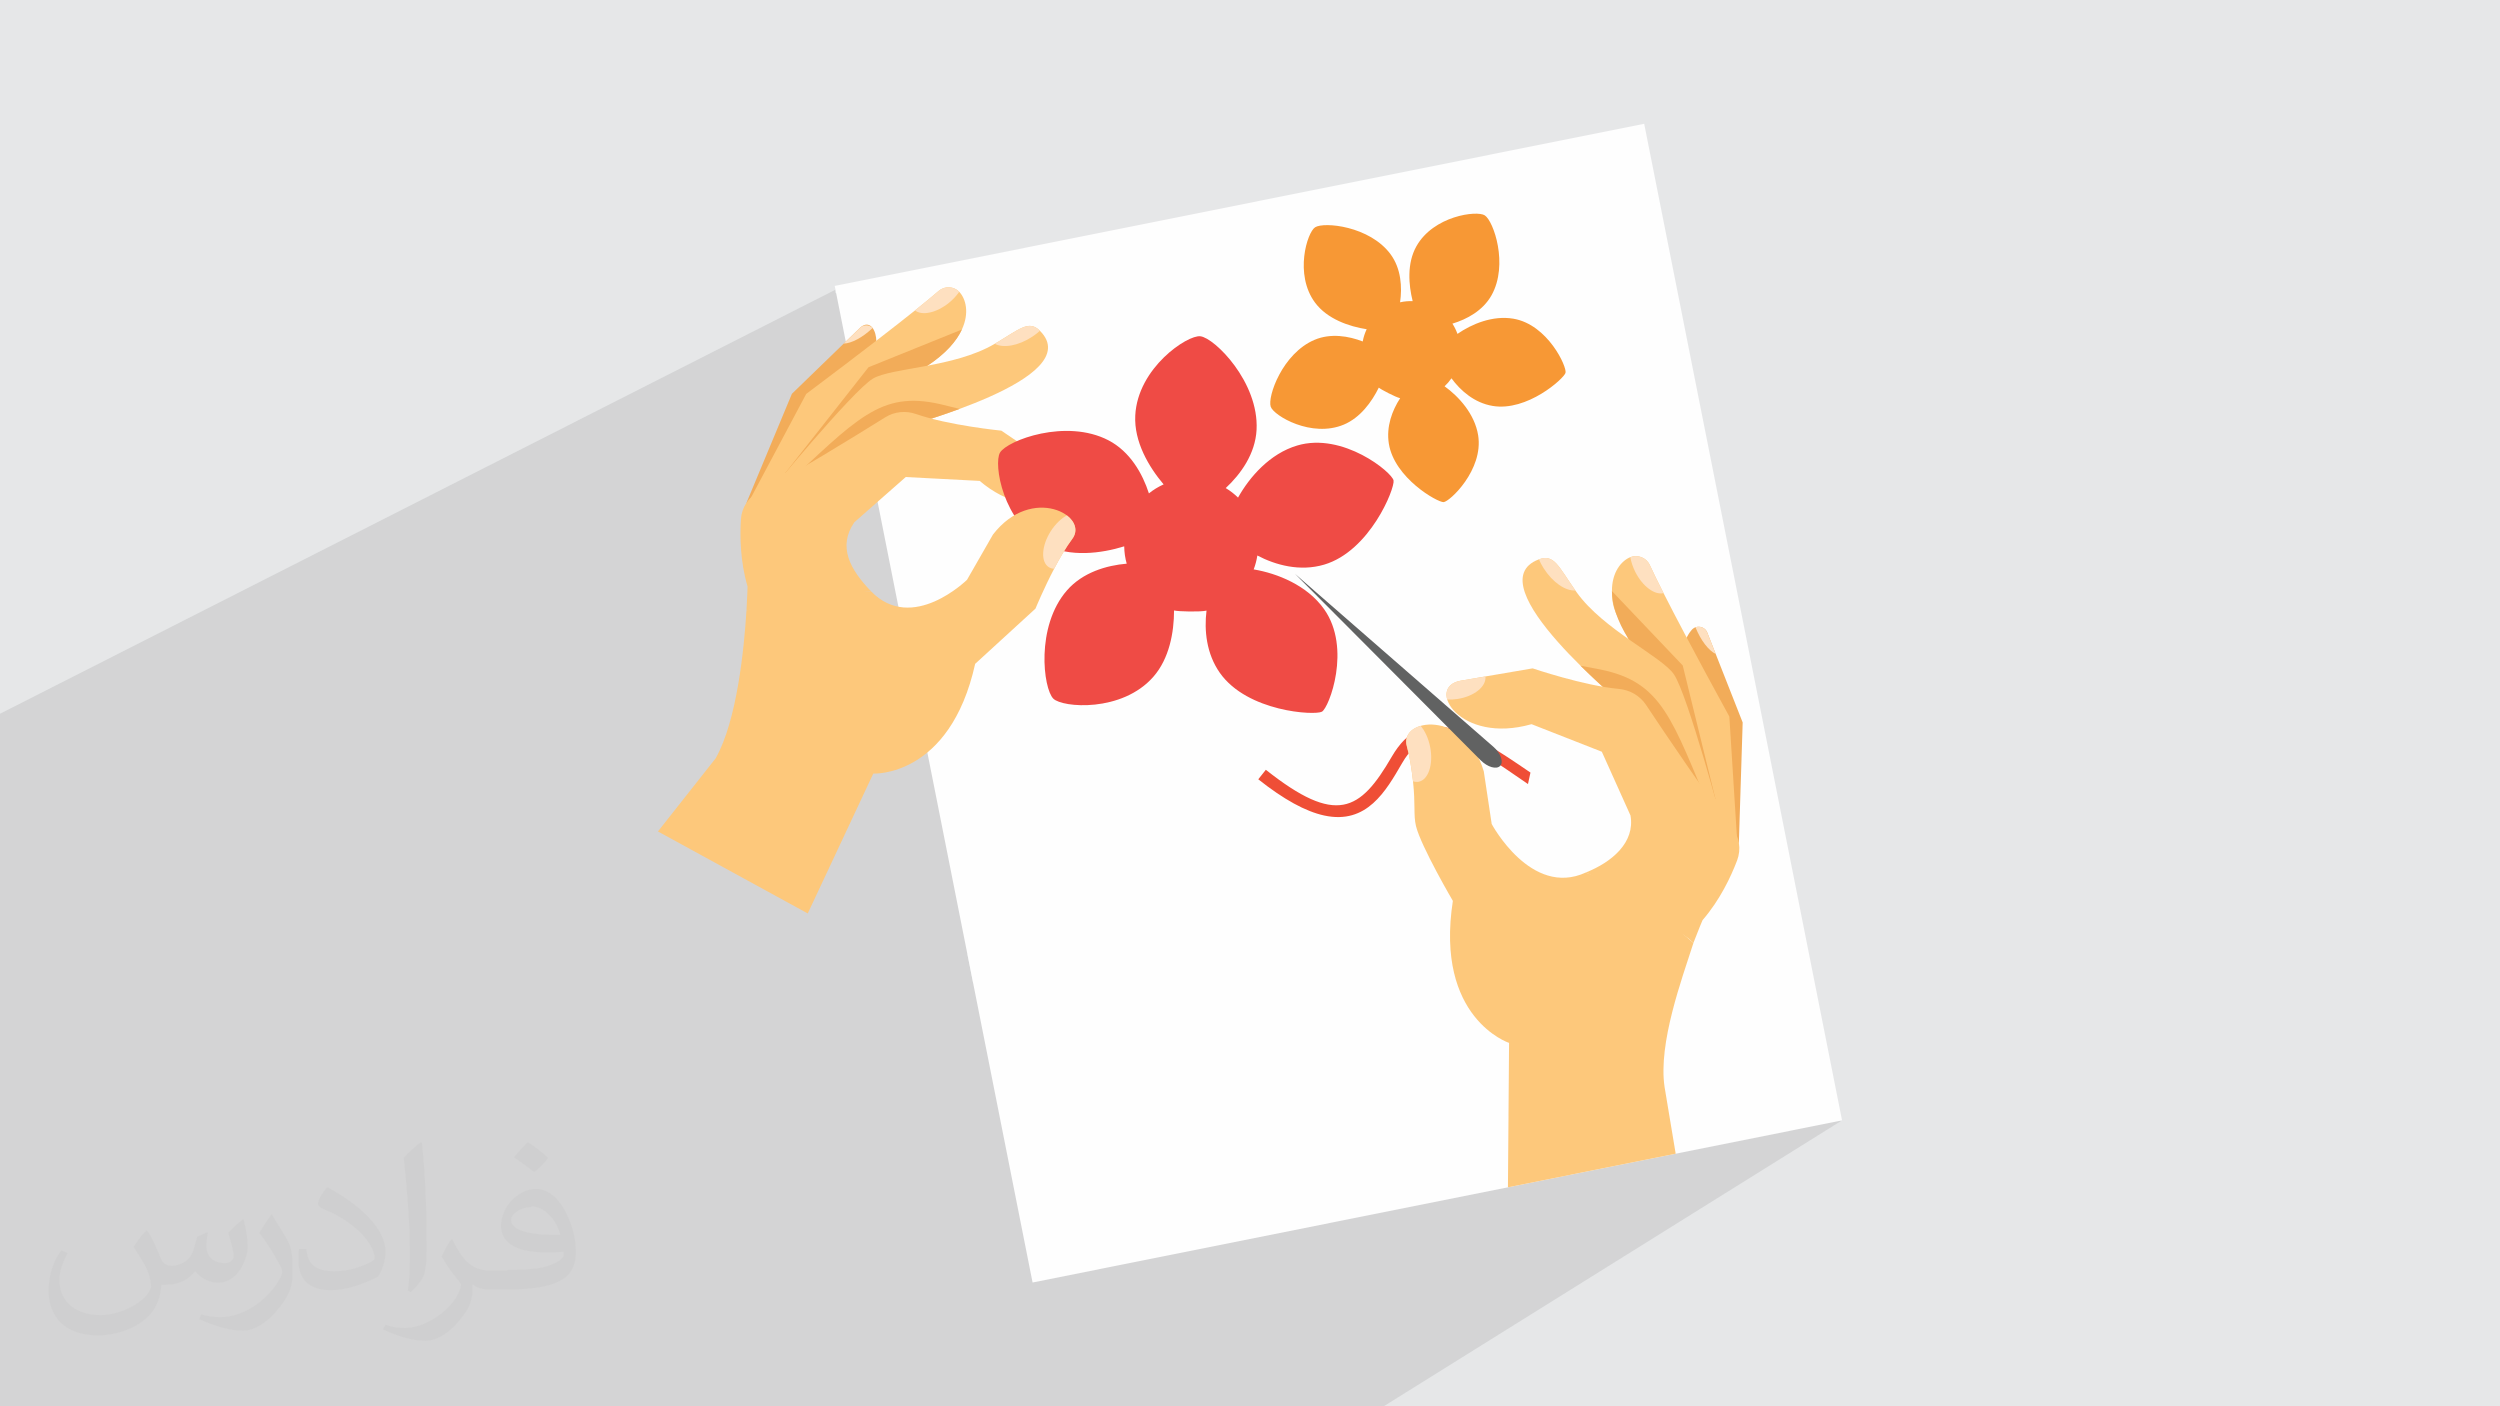 <?xml version="1.0" encoding="UTF-8"?>
<!DOCTYPE svg PUBLIC "-//W3C//DTD SVG 1.1//EN" "http://www.w3.org/Graphics/SVG/1.1/DTD/svg11.dtd">
<!-- Creator: CorelDRAW -->
<svg xmlns="http://www.w3.org/2000/svg" xml:space="preserve" width="3.703in" height="2.083in" version="1.1" style="shape-rendering:geometricPrecision; text-rendering:geometricPrecision; image-rendering:optimizeQuality; fill-rule:evenodd; clip-rule:evenodd"
viewBox="0 0 3703.33 2083.19"
 xmlns:xlink="http://www.w3.org/1999/xlink"
 xmlns:xodm="http://www.corel.com/coreldraw/odm/2003">
 <defs>
  <style type="text/css">
   <![CDATA[
    .fil0 {fill:#E6E7E8}
    .fil3 {fill:#FEFEFE;fill-rule:nonzero}
    .fil6 {fill:#FEE0C0;fill-rule:nonzero}
    .fil7 {fill:#FDC87B;fill-rule:nonzero}
    .fil10 {fill:#F79835;fill-rule:nonzero}
    .fil8 {fill:#EF4E36;fill-rule:nonzero}
    .fil11 {fill:#EF4B45;fill-rule:nonzero}
    .fil5 {fill:#F2AC59;fill-rule:nonzero}
    .fil4 {fill:#523E31;fill-rule:nonzero}
    .fil9 {fill:#616262;fill-rule:nonzero}
    .fil2 {fill:#373435;fill-opacity:0.031}
    .fil1 {fill:#373435;fill-opacity:0.102}
   ]]>
  </style>
 </defs>
 <g id="Layer_x0020_1">
  <polygon class="fil0" points="-0,0 3703.33,0 3703.33,2083.19 -0,2083.19 "/>
  <polygon class="fil1" points="2085.33,1110.48 1432.96,1413.11 1441.53,1456.28 2093.13,1157.35 2094.18,1157.66 2095.24,1157.91 2096.29,1158.1 2097.35,1158.22 2098.41,1158.28 2099.46,1158.26 2100.52,1158.17 2101.57,1158.01 2093.57,1161.67 2093.76,1163.54 2094.1,1167.59 2190.61,1123.41 2191.65,1125.63 2192.67,1127.9 2193.64,1130.22 2194.58,1132.6 2195.49,1135.04 2196.36,1137.52 2197.2,1140.07 2197.99,1142.68 2095.17,1189.5 2095.24,1193.29 2095.29,1197.26 2095.35,1201.02 2095.43,1204.59 2095.55,1208.01 2095.74,1211.3 2096.01,1214.49 2096.39,1217.59 2096.9,1220.65 2097.56,1223.69 2099.37,1229.88 2102,1237.07 2105.31,1245.06 2109.17,1253.67 2113.46,1262.69 2118.04,1271.94 2122.8,1281.23 2127.6,1290.35 2132.31,1299.13 2136.81,1307.36 2140.98,1314.85 2144.67,1321.42 2147.76,1326.85 2150.13,1330.98 2151.64,1333.6 2152.17,1334.51 1476.17,1630.72 2728.69,1659.65 2049.75,2083.19 443.57,2083.19 195.35,2083.19 123,2083.19 -0,2083.19 -0,1980.83 -0,1930.86 -0,1880.97 -0,1853.78 -0,1834.48 -0,1812.15 -0,1808.28 -0,1806.83 -0,1804.55 -0,1800.96 -0,1798.04 -0,1793.44 -0,1778.19 -0,1762.55 -0,1727.74 -0,1692.13 -0,1687.26 -0,1681.47 -0,1680.65 -0,1670.63 -0,1669.43 -0,1653.98 -0,1652.47 -0,1652.46 -0,1643.03 -0,1637.2 -0,1620.6 -0,1619 -0,1618.83 -0,1615.92 -0,1609.74 -0,1598.37 -0,1593.22 -0,1570.33 -0,1560.53 -0,1560.49 -0,1516.92 -0,1499.66 -0,1499.65 -0,1499.65 -0,1485.78 -0,1472.98 -0,1469.7 -0,1469.25 -0,1461.23 -0,1459.69 -0,1451.3 -0,1092.69 -0,1057.31 1237.56,429.14 1237.29,433.98 1257.08,439.09 1256.94,444.46 1256.89,450.06 1256.93,455.87 1257.08,461.88 1257.21,464.8 1948.12,336.71 1945.83,338.74 1943.45,341.95 1941.07,346.22 1938.77,351.43 1936.63,357.48 1934.74,364.27 1933.17,371.68 1932.03,379.59 1931.38,387.91 1931.31,396.52 1931.92,405.31 1933.28,414.18 1935.47,423.01 1938.58,431.69 1942.69,440.11 1947.9,448.17 1686.43,589 1686.11,589.9 1683.17,602.33 1681.7,615.3 1681.6,622.59 1682.02,629.82 1682.94,636.98 1684.31,644.05 1686.1,651.03 1688.28,657.89 1690.81,664.63 1693.67,671.23 1696.8,677.69 1700.17,683.97 1703.77,690.08 1706.83,694.9 1882.36,602.52 1883.8,605.23 1886.35,608.3 1889.93,611.62 1894.45,615.09 1899.83,618.6 1905.98,622.04 1909.53,623.74 2176.5,484.2 2171.83,486.67 2167.34,489.24 2163.05,491.9 2158.99,494.61 1910.75,624.32 1912.8,625.3 1920.22,628.28 1928.16,630.87 1931.85,631.8 2042.46,574.22 2044.57,575.7 2047.96,577.74 2052.26,580.11 2057.08,582.62 2062.05,585.06 2066.8,587.22 2070.93,588.9 2074.09,589.9 2071.92,593.36 2069.82,596.95 2067.81,600.66 2066.34,603.66 2150.11,560.41 2152.68,563.82 2155.43,567.21 2158.35,570.56 2161.43,573.85 2164.68,577.06 2168.1,580.16 2171.68,583.15 2175.42,585.99 2179.32,588.68 2183.38,591.18 2187.59,593.48 2191.96,595.57 2196.48,597.41 2201.15,599 2205.98,600.3 2210.95,601.3 2220.57,602.28 2230.2,602.04 2239.73,600.73 2249.09,598.51 2258.21,595.5 2267,591.87 2275.38,587.74 2071.46,691.17 2072.23,692.39 2078,700.06 2084.26,707.22 2090.86,713.83 2097.63,719.87 2104.4,725.3 2111.02,730.1 2117.32,734.23 2123.14,737.67 2128.32,740.38 2132.69,742.33 2136.1,743.5 2138.38,743.85 2140.5,743.24 1947.22,839.57 1948.11,839.46 1954.79,838.16 1961.47,836.41 1973.82,831.83 1924.59,856.34 2103.05,1035.51 2152.8,1012.09 2148.76,1015.01 2145.76,1018.49 2143.78,1022.43 2142.82,1026.76 2142.84,1031.39 2143.81,1036.23 2116.52,1049.02 2120.7,1053.22 2158.58,1035.49 2163.2,1034.67 2167.65,1033.59 2171.91,1032.29 2175.94,1030.78 2179.75,1029.07 2123.05,1055.58 2146.44,1079.07 2084.63,1107.76 2084.78,1108.31 2084.78,1108.31 2084.97,1109.03 2085.15,1109.75 "/>
  <path class="fil2" d="M219.02 1824.17c7,11 11,21 16,32 3,7 5,19 20,19 5,0 11,-2 17,-5 7,-4 11,-9 14,-17l6 -21 15 -7 1 1c-2,8 -2,15 -2,21 0,18 15,24 27,24 7,0 13,-4 13,-10 0,-8 -4,-22 -8,-35 7,-7 14,-14 22,-20l1 1c4,15 6,30 6,40 0,9 -4,20 -8,28 -7,14 -20,25 -36,25 -12,0 -25,-6 -34,-17l0 0c-9,11 -22,20 -43,20l-7 0c-1,14 -4,24 -9,33 -13,25 -50,42 -85.01,42 -49,0 -73.01,-28 -73.01,-66 0,-23 7,-45 19,-60l9 4c-7,14 -12,27 -12,40 0,35 28,52 61,52 30,0 69.01,-20 75.01,-42 -2,-25 -12,-36 -26,-59 4,-7 10,-15 17,-23l1 0 0 0 0 -2 0 0 3 2 0 0 0.02 -0.01zm563.05 -132.01c10,6 20,14 30,23 -6,8 -12,15 -21,21 -10,-8 -20,-15 -30,-22 7,-8 14,-15 20,-22l1 0 0 0 0 -0zm5 96.01c-17,0 -30,11 -30,19 0,17 33,23 73.01,22 -5,-20 -22,-42 -43,-42l0 0 0 0 0 1 0 0 0 0zm-37 93.01c22,0 41,-1 55,-4 16,-4 30,-12 30,-18 0,-2 0,-3 0,-5 -9,1 -19,1 -28,1 -29,0 -52,-7 -61,-23 -2,-4 -4,-10 -4,-15 0,-16 7,-31 19,-42 10,-9 21,-14 33,-14 20,0 37,17 48,43 6,14 11,30 11,51 0,14 -4,25 -12,34 -16,15 -45,21 -90.01,21l-20 0 0 0 -5 0c-11,0 -19,-2 -25,-7l-1 0c0,2 0,5 0,7 0,10 -3,23 -10,33 -20,30 -42,43 -60,43 -19,0 -42,-7 -63,-17l4 -7c7,3 16,5 29,5 34,0 78.01,-33 83.01,-64 -1,-3 -4,-6 -7,-10 -10,-12 -16,-22 -22,-32 5,-10 9,-18 14,-25l2 0c15,30 28,46 57,46l4 0 0 0 21 0 0 0 0 0 0 0 -2 -1 0 0 -0 -0zm-146.01 31c2,-13 3,-29 3,-43l0 -21c0,-39 -5,-96.01 -9,-133.01 7,-8 17,-17 25,-23l2 1c5,47 7,101.01 7,151.01 0,13 0,26 -2,35 -1,12 -7,21 -22,35l-3 -2 0 0 0 0 0 0 -1 0 0 0 -0 0zm-150.02 -62.01c1,19 10,33 41,33 20,0 36,-5 55,-14 3,-2 5,-4 5,-5 0,-11 -9,-27 -24,-41 -14,-13 -33,-25 -52,-32 -6,-3 -8,-6 -8,-8 0,-6 7,-17 13,-24l2 0c20,11 43,26 60,44 15,16 25,33 25,51 0,13 -4,26 -11,37 -22,11 -46,20 -70.01,20 -29,0 -48,-13 -48,-45 0,-4 0,-9 1,-16l10 0 0 0 0 0 0 0 1 0 0 0 0 0zm-52 -52l18 29c7,11 13,22 13,41l0 24c0,19 -12,39 -32,59 -15,14 -29,20 -41,20 -19,0 -40,-6 -65,-17l3 -7c8,2 17,4 28,4 35,0 72.01,-26 89.01,-58 2,-4 3,-7 3,-9 0,-4 -2,-8 -4,-11 -9,-17 -19,-33 -30,-47 6,-9 11,-18 18,-27l2 0 0 0 0 0 0 0 -2 -1 0 0 0 -0z"/>
  <g id="_2127815029440">
   <polygon class="fil3" points="1529.59,1899.82 1236.5,423.53 2435.59,183.37 2728.69,1659.65 "/>
   <polygon class="fil4" points="1530.14,519.84 1534.7,534.26 1487.61,549.12 1483.06,534.7 "/>
   <path class="fil5" d="M1105.78 744.85l45.02 6.49 67.5 -139.11 56.81 -54.59c38.7,-36.13 22.1,-93.48 -1.04,-72.14l-24.22 23.46 -76.77 74.37 -67.3 161.5z"/>
   <path class="fil6" d="M1249.84 508.98c11.47,-0.34 27.9,-8.87 42.81,-23.17 -4.85,-4.76 -13.02,-5.41 -18.59,-0.29l-24.22 23.46z"/>
   <path class="fil7" d="M1424.87 488.11c-7.83,16.93 -23.63,35.63 -51.43,53.93 -9.73,6.38 -10,5.05 -17.64,12.49 -7.59,7.28 -17.53,17.93 -82.06,84.76l-46.65 48.13 -122.59 64.69 89.77 -168.6c0,0 97.61,-72.89 161.19,-123.7 13.67,-10.93 25.75,-20.84 34.98,-28.85 9.17,-7.89 22.63,-6.89 30.5,1.3 9.81,10.28 15.33,31.21 3.93,55.87z"/>
   <path class="fil6" d="M1355.44 459.79c10.31,8.26 31.71,3.74 50.11,-11.07 6.28,-5.09 11.48,-10.78 15.37,-16.49 -7.87,-8.18 -21.31,-9.19 -30.48,-1.26 -9.24,7.98 -21.31,17.89 -35,28.83z"/>
   <path class="fil5" d="M1424.87 488.11c-7.83,16.93 -23.63,35.63 -51.43,53.93 -7.75,5.08 -9.43,5.25 -13.53,8.73 -0.1,-0.05 -0.19,-0.14 -0.3,-0.22l-3.76 3.94 -0.05 0.04 -60.26 62.18 -21.8 22.59 -110.94 61.95 123.74 -157.24 138.33 -55.89z"/>
   <path class="fil7" d="M1330.56 635.71c-19.63,10.43 1.67,17.61 -30.16,38.1l-163.59 58.58c0,0 125.73,-153.04 156.15,-171.46 27.31,-16.52 120.29,-16 180.65,-51.69 36.11,-21.24 50.18,-35.7 66.44,-19.68 0.13,0.15 0.3,0.32 0.44,0.45 71.64,71.5 -200.79,140.78 -209.94,145.69z"/>
   <path class="fil6" d="M1540.5 490.02c-3.49,3.16 -7.43,6.19 -11.67,8.95 -20.45,13.41 -42.78,17.08 -55.21,10.28 36.11,-21.24 50.18,-35.7 66.44,-19.68 0.13,0.15 0.3,0.32 0.44,0.45z"/>
   <path class="fil5" d="M1421.54 605.69c-46.12,17.02 -87.48,28.16 -90.97,30.02 -19.63,10.43 1.67,17.61 -30.16,38.1l-142.5 50.06c111.23,-103.57 145.9,-145.28 234.25,-125.33l29.38 7.15z"/>
   <path class="fil7" d="M1311.34 618.19c-43.73,27.29 -137.94,85.39 -186.93,110.12 -15.58,7.85 -25.75,23.44 -26.85,40.83 -1.58,25.06 -1.13,62.5 9.8,99.62 0,0 -0.25,13.89 -1.59,35.6 73.46,-16.15 99.06,-20.14 184.58,-28.43 -31.02,-32.12 -49.77,-65.98 -24.8,-102.28l76.17 -67.01 109.49 5.74c83.02,70.46 163.65,14.75 119.49,-15.14l-40.78 -27.67 -46.6 -31.63c0,0 -77.85,-7.71 -126.29,-24.6 -15.26,-5.33 -32.01,-3.75 -45.69,4.85z"/>
   <path class="fil8" d="M1961.66 1208.06c-27.74,-6 -60.04,-23.77 -97.72,-53.66l11.19 -14.11c104.37,82.7 139.58,61.6 186.44,-19.2 46.94,-80.92 113.33,-39.93 205.55,23.36l-3.68 16.99c-83.28,-57.17 -144.48,-103.36 -186.28,-31.32 -24.26,41.82 -52.35,91.62 -115.5,77.94z"/>
   <path class="fil5" d="M2575.83 1248.6l-44.54 -12.93 -4 -157.69 -29.74 -74.65c0,0 -16.88,-40.69 8.46,-70.23 6.5,-7.6 18.96,-5.75 22.93,3.69l12.61 31.98 39.93 101.45 -5.65 178.37z"/>
   <path class="fil6" d="M2541.56 968.78c-10.52,-5.14 -22.17,-20 -29.99,-39.57 6.52,-2.39 14.37,0.47 17.39,7.59l12.61 31.98z"/>
   <path class="fil7" d="M2387.81 875.6c0.31,43.47 13.8,27.33 65.87,173.96l10.72 30.15 23.01 64.39 86.56 111.77 -12.24 -194.43c0,0 -59.91,-108.86 -97.5,-182.87 -8.08,-15.92 -15.12,-30.23 -20.31,-41.55 -5.19,-11.23 -18.11,-15.97 -28.87,-11.68 -13.44,5.41 -27.41,22.52 -27.23,50.25z"/>
   <path class="fil6" d="M2464.23 878.56c-13.05,3.32 -31.02,-9.89 -41.85,-31.41 -3.69,-7.37 -6.12,-14.85 -7.32,-21.79 10.76,-4.29 23.66,0.45 28.84,11.7 5.21,11.3 12.24,25.61 20.33,41.51z"/>
   <path class="fil5" d="M2387.81 875.6c0.13,19 6.93,43.03 25.02,71.76 5.06,7.98 6.54,8.83 8.89,13.81 0.11,-0.02 0.23,-0.04 0.37,-0.08l1.83 5.22 0.03 0.07 29.73 83.17 10.72 30.15 76.88 104.35 -48.58 -198.22 -104.89 -110.24z"/>
   <path class="fil7" d="M2413.13 1052.43c13.82,17.99 -8.98,15.64 11.93,48.11l127.19 123.43c0,0 -52.19,-195.19 -72.67,-225.1 -18,-26.31 -104.72,-66.3 -144.02,-121.48 -0.68,-0.91 -1.31,-1.83 -1.93,-2.74 -25.52,-36.33 -31.37,-54.18 -54,-46.07 -96.68,36.18 127.08,215.44 133.5,223.85z"/>
   <path class="fil6" d="M2279.62 828.57c1.91,4.39 4.29,8.89 7.06,13.24 13.34,21.08 32.54,33.91 46.94,32.83 -24.57,-34.96 -31.53,-54.32 -53.4,-46.3 -0.19,0.09 -0.43,0.18 -0.6,0.23z"/>
   <path class="fil5" d="M2341.31 986.18c35.65,35.26 69.35,63.05 71.82,66.24 13.82,17.99 -8.98,15.64 11.93,48.11l111.21 106.6c-59.6,-143.1 -74.2,-196.46 -164.66,-215.2l-30.3 -5.76z"/>
   <path class="fil7" d="M2573.22 1274.63c-9.1,23.96 -25.32,58.51 -51.15,88.39 0,0 -5.61,13.02 -13.54,33.72 -23.02,-22.66 -64,-35.22 -84.51,-48.33 -19.7,-12.58 -47.65,-43.59 -74.89,-55.96 37.94,-14.98 73.35,-44.15 66.16,-84.49l-42.44 -94.37 -104.1 -40.84c-106.79,30.39 -158.22,-55.31 -104.59,-64.49l36.23 -6.21 13.32 -2.28 56.64 -9.7c0,0 75.53,25.67 127.64,30.43 16.41,1.5 31.31,10.04 40.4,23.76 29.09,43.8 92.07,137.48 127.12,181.14 11.18,13.84 14.04,32.61 7.72,49.23z"/>
   <path class="fil7" d="M2508.56 1396.75c-17.38,54.26 -52.2,148.18 -42.86,212.92l16.54 99.34 -248.48 49.78 1.67 -213.9c0,0 -110.08,-36.28 -83.26,-210.37 0,0 -47.32,-80.81 -54.62,-110.82 -3.93,-16.17 -0.63,-32.19 -4.43,-66.34 0.02,-0.08 -0,-0.11 0,-0.18 -2.06,-18.19 -4.96,-36.87 -9.11,-51.67 -11.84,-42 86.68,-55.24 113.98,37.19l11.72 77.93c0,0 58.21,109.22 139.42,71.86 57.11,22.2 112.04,62.57 159.43,104.28z"/>
   <path class="fil6" d="M2101.57 1158.02c-2.78,0.54 -5.64,0.26 -8.44,-0.67 0.01,-0.09 -0.01,-0.11 -0,-0.18 -2.06,-18.19 -4.96,-36.88 -9.11,-51.68 -4.17,-14.74 5.27,-25.95 20.45,-30.28 6.33,7.47 11.54,18.48 14.07,31.3 5.02,25.58 -2.57,48.66 -16.97,51.51z"/>
   <path class="fil6" d="M2158.58 1035.49c-5.06,0.74 -10.06,1 -14.76,0.74 -3.87,-13.11 2.26,-24.88 20.33,-27.97l36.23 -6.21c1.8,14.81 -16.73,29.73 -41.8,33.44z"/>
   <path class="fil9" d="M2222.3 1134.46c5.42,-5.78 0.78,-18.74 -10.13,-28.25l-293.89 -256.2 275.16 276.24c10.21,10.24 23.44,14.02 28.86,8.21l0 0z"/>
   <path class="fil10" d="M2210.95 601.3c51.22,8.67 105.61,-40.44 108.09,-48.93 2.5,-8.5 -26.11,-71.64 -77.3,-80.28 -30.59,-5.18 -61.69,7.91 -82.75,22.52 -1.88,-5.32 -4.38,-10.39 -7.47,-15.19 21.45,-6.48 45.3,-19.28 58.02,-42.17 25.24,-45.37 3,-109.76 -10.1,-118.24 -11.76,-7.61 -76.24,0.74 -101.46,46.12 -13.93,25.05 -11.45,56.57 -5.36,80.95 -6.31,-0.2 -12.56,0.34 -18.65,1.74 3.23,-22.39 1.64,-49.84 -14.09,-71.2 -30.82,-41.8 -98.61,-48.35 -111.76,-39.93 -11.81,7.54 -31.02,69.66 -0.22,111.46 18.19,24.65 51.05,35.6 76.59,39.56 -2.78,5.89 -4.74,11.95 -5.85,18.11 -20.78,-8.04 -47.23,-12.54 -71.15,-2.5 -47.89,20.12 -70.21,84.47 -65.13,99.19 4.54,13.28 60.36,46.57 108.26,26.48 24.26,-10.18 41.27,-33.33 51.84,-54.8 3.59,3.06 24.85,14.12 31.63,15.68 -11.8,18.09 -20.8,42.06 -16.76,67.28 8.23,51.25 72.19,87.03 81.04,86.67 8.85,-0.36 59.46,-47.69 51.26,-98.99 -5.06,-31.53 -28.7,-57.54 -49.75,-72.61 3.79,-3.52 7.18,-7.44 10.23,-11.83 13.28,18.22 33.94,36.38 60.84,40.89z"/>
   <path class="fil11" d="M1961.47 836.42c67.83,-20.11 104.91,-112.78 102.86,-124.66 -2.04,-11.91 -74.88,-71.96 -142.68,-51.83 -40.52,11.99 -70.7,46.69 -87.69,77.17 -5.5,-5.37 -11.59,-10.09 -18.25,-14.11 22.35,-20.76 43.84,-50.73 45.69,-86.33 3.65,-70.64 -62.14,-136.06 -83.25,-138.55 -18.95,-2.3 -92.81,46.6 -96.44,117.21 -2.02,38.99 19.92,76.06 41.98,102.21 -7.84,3.54 -15.15,7.96 -21.77,13.34 -9.47,-29.31 -27.87,-61.94 -59.92,-78.63 -62.76,-32.66 -149.58,-0.02 -160.62,18.15 -9.92,16.32 3.83,103.8 66.57,136.45 37.02,19.26 83.78,12.92 117.38,2.46 0.13,8.88 1.36,17.47 3.7,25.67 -30.23,2.6 -65.27,12.98 -88.52,39.61 -46.5,53.29 -35.22,145.38 -20.18,160.35 13.51,13.48 101.74,20.76 148.28,-32.52 23.57,-26.99 30.49,-65.54 30.55,-98.11 6.23,1.62 38.87,2.39 48.09,0.23 -3.59,29.18 -0.22,63.89 19.85,92.32 40.79,57.74 140.48,63.16 151.08,57.42 10.61,-5.76 44.13,-94 3.33,-151.81 -25.1,-35.52 -69.6,-53.17 -104.39,-58.98 2.52,-6.57 4.32,-13.42 5.42,-20.59 27.16,14.3 63.33,24.09 98.93,13.52z"/>
   <path class="fil7" d="M1105.76 904.36c-3.44,55.75 -13.98,163.01 -45.56,218.85l-85.57 108.46 221.91 121.46 97.08 -207.19c0,0 113.48,6.02 150.93,-162.58l89.33 -81.79c0,0 12.02,-29.18 27.65,-59.05 0.01,-0.04 0.04,-0.09 0.06,-0.14 8.35,-15.9 17.66,-31.94 26.7,-43.96 25.77,-34.17 -59.53,-81.32 -117.35,-6.6l-38.44 67.02c0,0 -81.26,80.08 -142.17,17.08 -60.07,-0.02 -126.46,7.2 -184.59,28.43z"/>
   <path class="fil6" d="M1553.59 840.15c2.35,1.5 5.06,2.24 7.95,2.38 0.01,-0.05 0.04,-0.09 0.06,-0.14 8.35,-15.9 17.66,-31.94 26.7,-43.96 9.06,-12.01 4.43,-25.61 -7.9,-34.96 -8.45,4.57 -17.12,12.78 -23.99,23.59 -13.69,21.6 -14.97,45.38 -2.83,53.09z"/>
  </g>
 </g>
</svg>
